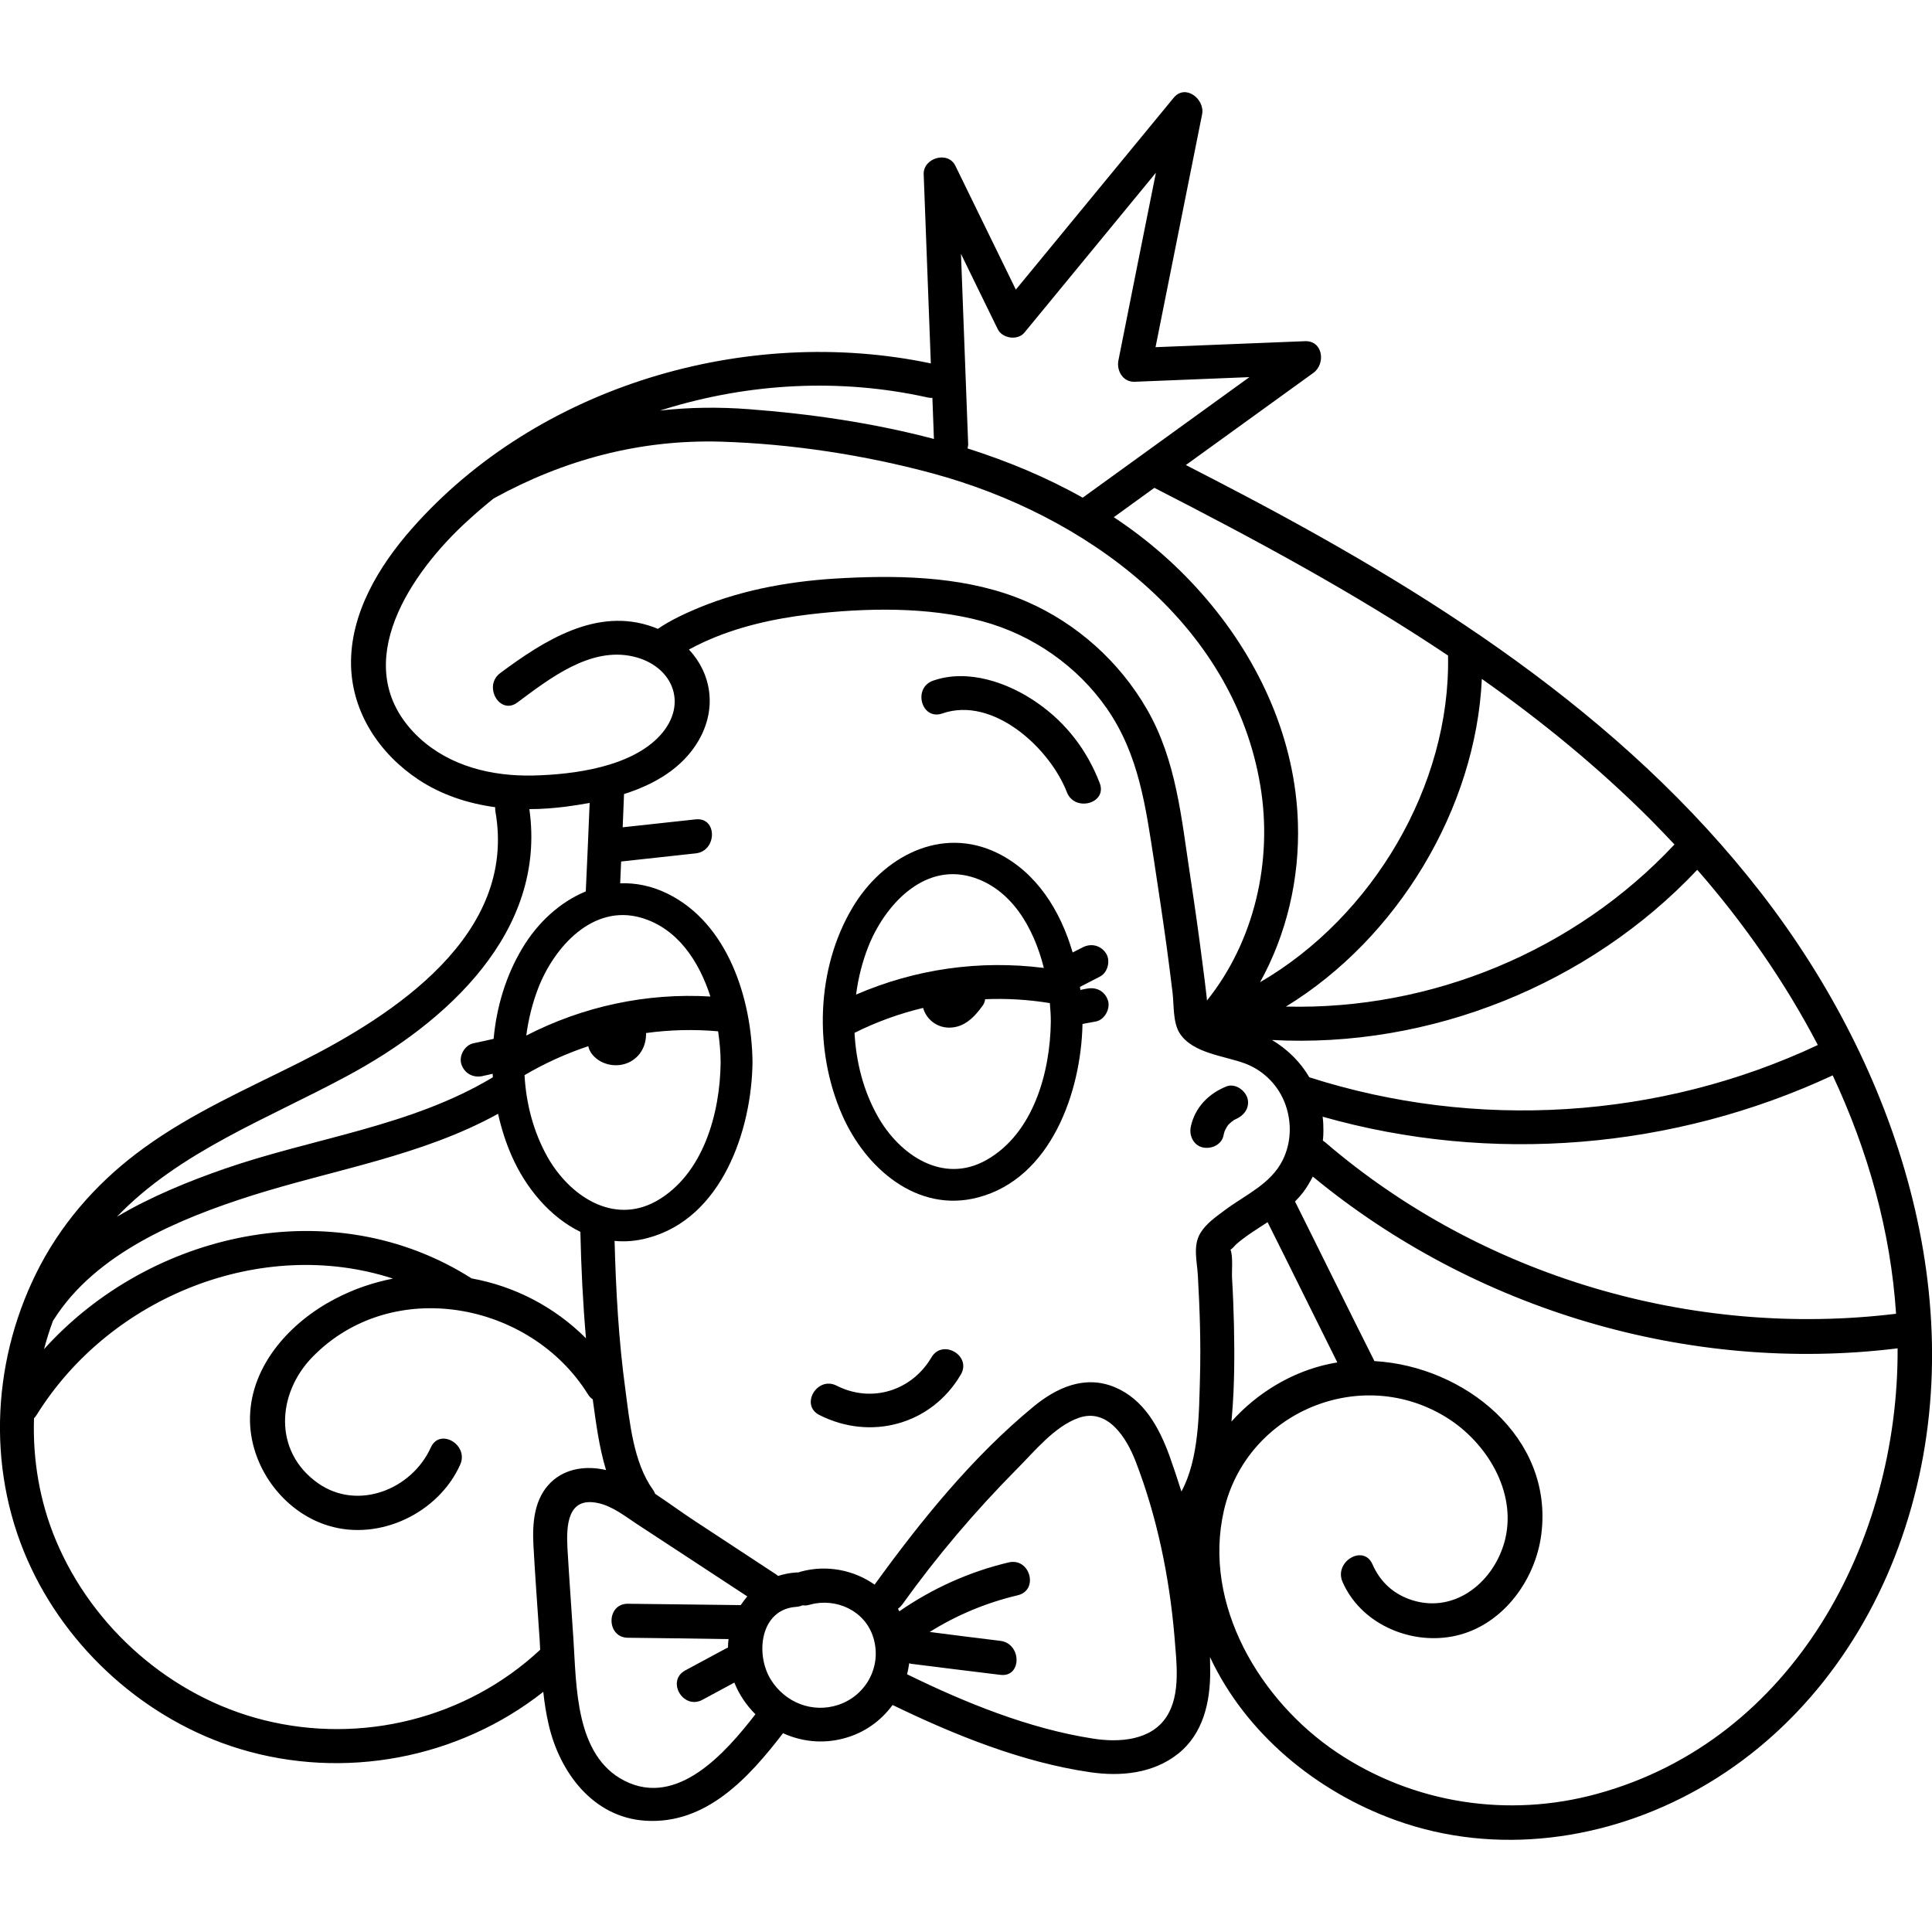 <?xml version="1.0" encoding="UTF-8"?> <!-- Generator: Adobe Illustrator 23.0.0, SVG Export Plug-In . SVG Version: 6.00 Build 0) --> <svg xmlns="http://www.w3.org/2000/svg" xmlns:xlink="http://www.w3.org/1999/xlink" x="0px" y="0px" viewBox="0 0 100 100" style="enable-background:new 0 0 100 100;" xml:space="preserve"> <g id="Layer_1"> </g> <g id="Layer_2"> <g> <path d="M56.03,53c0.23-0.04,0.47-0.09,0.7-0.13c0.45-0.09,0.75-0.66,0.62-1.08c-0.16-0.49-0.6-0.71-1.08-0.62 c-0.12,0.02-0.23,0.04-0.35,0.07c-0.01-0.05-0.01-0.11-0.02-0.16c0.34-0.18,0.69-0.35,1.03-0.53c0.41-0.21,0.56-0.82,0.32-1.2 c-0.27-0.42-0.77-0.54-1.2-0.32c-0.18,0.09-0.35,0.18-0.53,0.27c-0.63-2.16-1.86-4.14-3.88-5.14c-2.93-1.44-5.95,0.19-7.51,2.81 c-1.89,3.16-2.01,7.4-0.54,10.74c1.19,2.73,3.87,5.1,7.03,4.27C54.4,60.99,55.96,56.52,56.03,53z M50.26,45.38 c2.08,0.6,3.24,2.62,3.77,4.72c-3.32-0.42-6.65,0.05-9.72,1.38c0.11-0.85,0.32-1.68,0.62-2.45 C45.76,46.91,47.75,44.67,50.26,45.38z M51.06,60.04c-2.26,1.28-4.52-0.27-5.64-2.28c-0.73-1.3-1.11-2.79-1.19-4.3 c1.14-0.57,2.33-1,3.55-1.29c0.16,0.57,0.68,1.01,1.33,1.02c0.8,0.01,1.33-0.55,1.76-1.15c0.07-0.1,0.11-0.21,0.12-0.32 c1.12-0.05,2.24,0.02,3.35,0.2c0.03,0.33,0.05,0.66,0.05,0.96C54.36,55.48,53.5,58.66,51.06,60.04z"></path> <path d="M62.25,59.39c0.44,0.1,0.98-0.13,1.08-0.62c0.01-0.07,0.03-0.13,0.05-0.2c0.01-0.03,0.03-0.07,0.04-0.09 c0.03-0.05,0.05-0.1,0.08-0.15c0.01-0.02,0.06-0.09,0.07-0.1c0.03-0.03,0.05-0.06,0.08-0.08c0,0,0.07-0.06,0.1-0.09 c0.04-0.02,0.1-0.07,0.11-0.08c0.03-0.02,0.24-0.12,0.09-0.05c0.44-0.18,0.75-0.59,0.62-1.08c-0.12-0.42-0.64-0.79-1.08-0.62 c-0.92,0.36-1.64,1.09-1.85,2.07C61.53,58.76,61.77,59.28,62.25,59.39z"></path> <path d="M64.46,25.67c-1.02-0.54-2.05-1.07-3.08-1.6c2.2-1.59,4.4-3.18,6.6-4.77c0.65-0.47,0.5-1.68-0.44-1.64 c-2.58,0.1-5.15,0.21-7.73,0.31c0.8-4.02,1.61-8.03,2.41-12.05c0.16-0.78-0.86-1.6-1.47-0.86c-2.72,3.31-5.45,6.62-8.17,9.93 c-1.04-2.14-2.09-4.27-3.13-6.41c-0.39-0.79-1.67-0.4-1.64,0.44c0.12,3.26,0.25,6.53,0.37,9.79c-9.55-2.01-20.34,1.15-26.86,8.55 c-1.71,1.94-3.21,4.41-3.15,7.09c0.06,2.46,1.49,4.58,3.5,5.91c1.2,0.79,2.56,1.23,3.96,1.42c0,0.07,0,0.14,0.01,0.21 C26.78,48.4,20.37,52.55,15.49,55c-2.73,1.37-5.55,2.61-8.03,4.41c-2.23,1.61-4.08,3.64-5.37,6.07 c-2.48,4.7-2.82,10.37-0.67,15.26c2.03,4.62,6.15,8.31,10.98,9.78c5.4,1.64,11.33,0.51,15.72-2.95c0.06,0.57,0.15,1.14,0.28,1.7 c0.57,2.47,2.3,4.8,5.01,4.97c3.15,0.2,5.36-2.24,7.12-4.53c0.94,0.43,2.03,0.56,3.1,0.28c1.08-0.27,1.96-0.91,2.57-1.74 c3.2,1.55,6.71,2.97,10.23,3.48c1.57,0.23,3.25,0.07,4.54-0.95c1.3-1.03,1.67-2.66,1.67-4.25c0-0.25-0.01-0.51-0.01-0.76 c1.85,3.96,5.5,6.96,9.6,8.44c5.2,1.88,10.97,1.06,15.73-1.64c5.02-2.84,8.61-7.58,10.48-12.99c3.86-11.14,0.16-23.3-6.62-32.48 C84.79,37.6,74.78,31.12,64.46,25.67z M98.14,68c-10.55,1.28-21.45-1.93-29.53-8.86c-0.05-0.04-0.09-0.07-0.14-0.1 c0.02-0.17,0.03-0.34,0.03-0.52c0-0.24-0.01-0.48-0.04-0.72c8.72,2.48,18.18,1.69,26.4-2.14C96.68,59.55,97.86,63.71,98.14,68z M45.27,82.02c-1.08-0.76-2.49-1.04-3.83-0.67c-0.04,0.01-0.08,0.03-0.12,0.04c-0.03,0-0.07,0-0.1,0 c-0.34,0.02-0.66,0.09-0.95,0.18c-0.04-0.04-0.08-0.07-0.13-0.1c-1.38-0.91-2.76-1.81-4.14-2.72c-0.69-0.45-1.38-0.96-2.09-1.43 c-0.03-0.08-0.07-0.16-0.13-0.24c-1-1.4-1.19-3.5-1.41-5.15c-0.35-2.55-0.49-5.13-0.56-7.7c0.55,0.05,1.12,0.01,1.71-0.15 c3.84-1.01,5.39-5.57,5.43-9.11c-0.04-3.25-1.26-7.18-4.41-8.72c-0.82-0.4-1.64-0.56-2.44-0.53c0.02-0.38,0.03-0.75,0.05-1.13 c0,0,0,0,0.01,0c1.28-0.14,2.57-0.28,3.85-0.42c1.11-0.12,1.13-1.88,0-1.76c-1.26,0.14-2.52,0.27-3.78,0.41 c0.02-0.57,0.05-1.15,0.07-1.72c1.57-0.5,3.02-1.33,3.86-2.77c0.97-1.68,0.65-3.48-0.5-4.71c0.26-0.14,0.53-0.28,0.8-0.4 c1.7-0.78,3.59-1.2,5.44-1.42c2.89-0.34,6.14-0.41,8.96,0.36c2.58,0.7,4.9,2.31,6.43,4.51c1.67,2.41,2.01,5.1,2.45,7.93 c0.22,1.45,0.44,2.9,0.64,4.35c0.11,0.8,0.21,1.61,0.31,2.42c0.08,0.65,0.01,1.54,0.37,2.11c0.68,1.06,2.36,1.17,3.42,1.58 c0.96,0.37,1.72,1.16,2.06,2.13c0.33,0.93,0.29,1.98-0.15,2.86c-0.62,1.25-1.95,1.8-3.01,2.6c-0.44,0.33-0.95,0.68-1.24,1.16 C61.73,64.46,61.96,65.3,62,66c0.1,1.77,0.16,3.55,0.11,5.32c-0.05,1.78-0.04,4.19-0.96,5.88c-0.2-0.64-0.41-1.26-0.63-1.88 c-0.54-1.46-1.32-2.89-2.82-3.52c-1.54-0.64-3,0.01-4.21,1.01C50.34,75.4,47.65,78.73,45.27,82.02z M24.41,66.17 c-7.18-4.57-16.64-2.42-22.13,3.66c0.13-0.49,0.28-0.98,0.46-1.46c0.01-0.02,0.03-0.04,0.04-0.06c2.18-3.46,6.52-5.24,10.26-6.43 c4.27-1.35,8.79-2.05,12.74-4.23c0.17,0.76,0.4,1.49,0.71,2.19c0.72,1.64,1.97,3.15,3.55,3.92c0.04,1.84,0.13,3.68,0.29,5.51 C28.69,67.63,26.62,66.57,24.41,66.17z M33.18,47.5c1.87,0.54,2.99,2.22,3.59,4.08c-3.3-0.2-6.6,0.51-9.53,2.02 c0.11-0.85,0.32-1.68,0.62-2.46C28.68,49.03,30.67,46.78,33.18,47.5z M28.33,59.87c-0.71-1.27-1.1-2.73-1.18-4.22 c1.05-0.62,2.16-1.12,3.3-1.5c0.03,0.16,0.11,0.32,0.23,0.46c0.47,0.54,1.3,0.68,1.93,0.35c0.58-0.31,0.84-0.88,0.83-1.49 c1.23-0.17,2.48-0.2,3.73-0.09c0.08,0.56,0.13,1.11,0.13,1.63c-0.03,2.6-0.89,5.78-3.33,7.16C31.72,63.42,29.46,61.88,28.33,59.87 z M63.87,68.6c-0.02-0.82-0.05-1.63-0.1-2.45c-0.02-0.38,0.06-1.1-0.08-1.47c0.11-0.05,0.23-0.22,0.31-0.29 c0.5-0.43,1.06-0.77,1.61-1.13c1.21,2.41,2.4,4.84,3.61,7.26c-0.14,0.02-0.28,0.05-0.43,0.08c-1.93,0.41-3.73,1.5-5.05,2.98 c0.01-0.12,0.02-0.24,0.03-0.36C63.9,71.68,63.9,70.14,63.87,68.6z M67.77,55.76c-0.46-0.79-1.13-1.45-1.93-1.93 c8.17,0.44,16.4-2.86,22.01-8.81c2.41,2.76,4.54,5.81,6.24,9.07C85.9,57.94,76.38,58.52,67.77,55.76z M86.67,43.71 c-5.16,5.51-12.58,8.58-20.11,8.39c5.76-3.52,9.83-10.24,10.14-16.96c3.09,2.18,6.02,4.57,8.73,7.28 C85.84,42.84,86.26,43.27,86.67,43.71z M74.95,33.93c0.14,6.72-3.91,13.53-9.73,16.91c1.38-2.49,2.05-5.37,1.96-8.24 c-0.13-4.3-1.96-8.34-4.72-11.58c-1.42-1.67-3.04-3.08-4.81-4.25c0.7-0.51,1.4-1.01,2.1-1.52C64.96,27.92,70.11,30.69,74.95,33.93 z M53.02,17.22c2.27-2.76,4.54-5.52,6.81-8.28c-0.65,3.24-1.3,6.48-1.94,9.71c-0.11,0.54,0.24,1.14,0.85,1.11 c1.98-0.08,3.96-0.16,5.93-0.24c-2.88,2.08-5.75,4.16-8.63,6.24c-1.88-1.06-3.89-1.89-5.96-2.55c0.02-0.09,0.04-0.18,0.03-0.28 c-0.12-3.26-0.25-6.53-0.37-9.79c0.63,1.3,1.27,2.6,1.9,3.89C51.87,17.52,52.67,17.64,53.02,17.22z M48,20.57 c0.09,0.02,0.18,0.03,0.26,0.02c0.03,0.71,0.05,1.42,0.08,2.13c-3.14-0.83-6.39-1.3-9.57-1.54c-1.56-0.12-3.1-0.1-4.61,0.07 c0.08-0.02,0.15-0.05,0.23-0.07C38.79,19.82,43.5,19.57,48,20.57z M23.93,27.21c0.52-0.49,1.06-0.96,1.62-1.41 c3.65-2.01,7.58-3.06,11.76-2.94c3.64,0.11,7.44,0.69,10.95,1.64c7.86,2.12,15.58,7.68,16.98,16.2c0.64,3.87-0.31,8.02-2.77,11.09 c0-0.08-0.01-0.16-0.02-0.24c-0.06-0.51-0.12-1.03-0.19-1.54c-0.2-1.57-0.42-3.14-0.66-4.7c-0.45-2.95-0.71-5.95-2.23-8.59 c-1.42-2.47-3.64-4.46-6.25-5.59c-2.91-1.26-6.28-1.37-9.41-1.21c-2.55,0.12-5.13,0.55-7.5,1.52c-0.74,0.31-1.49,0.65-2.16,1.11 c-0.08-0.03-0.16-0.07-0.25-0.1c-2.91-1.05-5.65,0.71-7.91,2.39c-0.9,0.67-0.02,2.2,0.89,1.52c1.67-1.24,3.77-2.89,5.99-2.38 c2.02,0.46,2.89,2.43,1.41,4.07c-1.49,1.65-4.48,2.04-6.57,2.09c-2.13,0.05-4.31-0.47-5.91-1.95 C17.99,34.72,20.98,30.01,23.93,27.21z M17.97,55.69c5.13-2.75,10.33-7.45,9.43-13.81c0.64,0,1.28-0.05,1.91-0.13 c0.39-0.05,0.8-0.12,1.21-0.19c-0.06,1.53-0.13,3.05-0.2,4.58c-1.34,0.55-2.5,1.62-3.29,2.95c-0.84,1.4-1.33,3.02-1.48,4.68 c-0.35,0.08-0.7,0.16-1.05,0.23c-0.45,0.1-0.76,0.65-0.62,1.08c0.15,0.47,0.6,0.72,1.08,0.62c0.18-0.04,0.36-0.08,0.54-0.12 c0,0.06,0.01,0.12,0.01,0.18c-4.24,2.55-9.25,3.13-13.87,4.73c-1.87,0.65-3.82,1.44-5.59,2.49C9.29,59.6,13.88,57.9,17.97,55.69z M13.65,89.03c-4.79-1.2-8.86-4.77-10.76-9.31c-0.84-2.01-1.2-4.17-1.13-6.31c0.05-0.05,0.1-0.11,0.14-0.18 c3.83-6.15,11.68-9.25,18.44-7.05c-1.02,0.2-2.03,0.54-3,1.05c-2.29,1.19-4.34,3.41-4.4,6.11c-0.06,2.49,1.68,4.91,4.06,5.63 c2.65,0.81,5.7-0.66,6.82-3.16c0.46-1.03-1.06-1.92-1.52-0.89c-0.98,2.17-3.78,3.3-5.84,1.85c-2.33-1.64-2.13-4.66-0.27-6.55 c4.11-4.19,11.25-2.84,14.23,1.93c0.07,0.12,0.16,0.21,0.26,0.28c0.16,1.14,0.32,2.46,0.69,3.66c-0.99-0.23-2.07-0.11-2.84,0.62 c-0.89,0.85-0.98,2.12-0.92,3.28c0.09,1.62,0.21,3.23,0.32,4.85c0.01,0.18,0.02,0.37,0.03,0.55 C24.15,88.95,18.71,90.3,13.65,89.03z M32.32,92.17c-2.55-1.3-2.48-4.9-2.64-7.33c-0.1-1.57-0.22-3.15-0.31-4.72 c-0.06-1.16,0-2.67,1.59-2.32c0.74,0.16,1.38,0.67,2,1.08c0.67,0.44,1.33,0.87,2,1.31c1.24,0.81,2.48,1.63,3.72,2.44 c-0.12,0.14-0.23,0.29-0.34,0.45c-1.95-0.02-3.89-0.05-5.84-0.07c-1.13-0.01-1.13,1.75,0,1.76c1.74,0.02,3.47,0.04,5.21,0.07 c-0.02,0.14-0.03,0.29-0.03,0.44c-0.04,0.02-0.09,0.03-0.13,0.06c-0.69,0.37-1.38,0.74-2.08,1.12c-1,0.54-0.11,2.06,0.89,1.52 c0.55-0.3,1.1-0.59,1.65-0.89c0.25,0.63,0.63,1.18,1.09,1.64C37.56,90.72,35.06,93.57,32.32,92.17z M43.4,88.24 c-1.34,0.45-2.76-0.11-3.5-1.3c-0.82-1.31-0.56-3.65,1.32-3.77c0.12-0.01,0.23-0.04,0.32-0.08c0.11,0.02,0.24,0.01,0.37-0.03 c1.35-0.38,2.86,0.3,3.29,1.69C45.66,86.22,44.85,87.75,43.4,88.24z M60.39,88.84c-0.8,1.26-2.48,1.36-3.81,1.15 c-3.31-0.51-6.63-1.86-9.63-3.33c0.05-0.19,0.08-0.38,0.11-0.57c0.06,0.02,0.13,0.04,0.2,0.04c1.51,0.19,3.02,0.38,4.52,0.56 c1.12,0.14,1.11-1.62,0-1.76c-1.22-0.15-2.44-0.3-3.66-0.46c1.41-0.88,2.92-1.51,4.56-1.9c1.1-0.26,0.64-1.96-0.47-1.7 c-2.03,0.48-3.94,1.34-5.66,2.53c-0.02-0.04-0.05-0.08-0.07-0.13c0.08-0.06,0.15-0.13,0.22-0.22c1.79-2.5,3.78-4.84,5.94-7.02 c0.91-0.91,1.94-2.2,3.19-2.64c1.52-0.54,2.49,1.06,2.95,2.25c1.11,2.87,1.75,6,2.01,9.06C60.89,86.02,61.13,87.68,60.39,88.84z M82.66,92.85c-4.6,1.26-9.5,0.51-13.47-2.15c-3.96-2.66-6.96-7.64-5.84-12.52c1.17-5.09,7.09-7.58,11.54-4.8 c2.05,1.28,3.61,3.81,3.02,6.28c-0.52,2.15-2.54,3.87-4.8,3.17c-0.96-0.3-1.67-0.94-2.07-1.86c-0.46-1.06-2.01-0.14-1.55,0.91 c0.93,2.13,3.41,3.23,5.64,2.83c2.54-0.45,4.34-2.84,4.65-5.31c0.63-5.02-4-8.69-8.64-8.95c0-0.01-0.01-0.01-0.01-0.02 c-1.38-2.74-2.73-5.5-4.1-8.24c0.14-0.14,0.27-0.29,0.4-0.45c0.2-0.26,0.37-0.55,0.52-0.84c8.37,6.9,19.48,10.22,30.27,8.89 C98.27,79.77,92.84,90.07,82.66,92.85z"></path> <path d="M48.77,36.93c2.64-0.92,5.57,1.8,6.45,4.07c0.4,1.05,2.11,0.59,1.7-0.47c-0.65-1.69-1.73-3.11-3.23-4.15 c-1.5-1.05-3.59-1.78-5.39-1.15C47.23,35.6,47.69,37.3,48.77,36.93z"></path> <path d="M48.21,70.26c-1.02,1.73-3.1,2.38-4.91,1.46c-1.01-0.51-1.9,1.01-0.89,1.52c2.66,1.35,5.8,0.5,7.32-2.09 C50.31,70.17,48.78,69.28,48.21,70.26z"></path> </g> </g> <g id="Layer_3"> </g> </svg> 